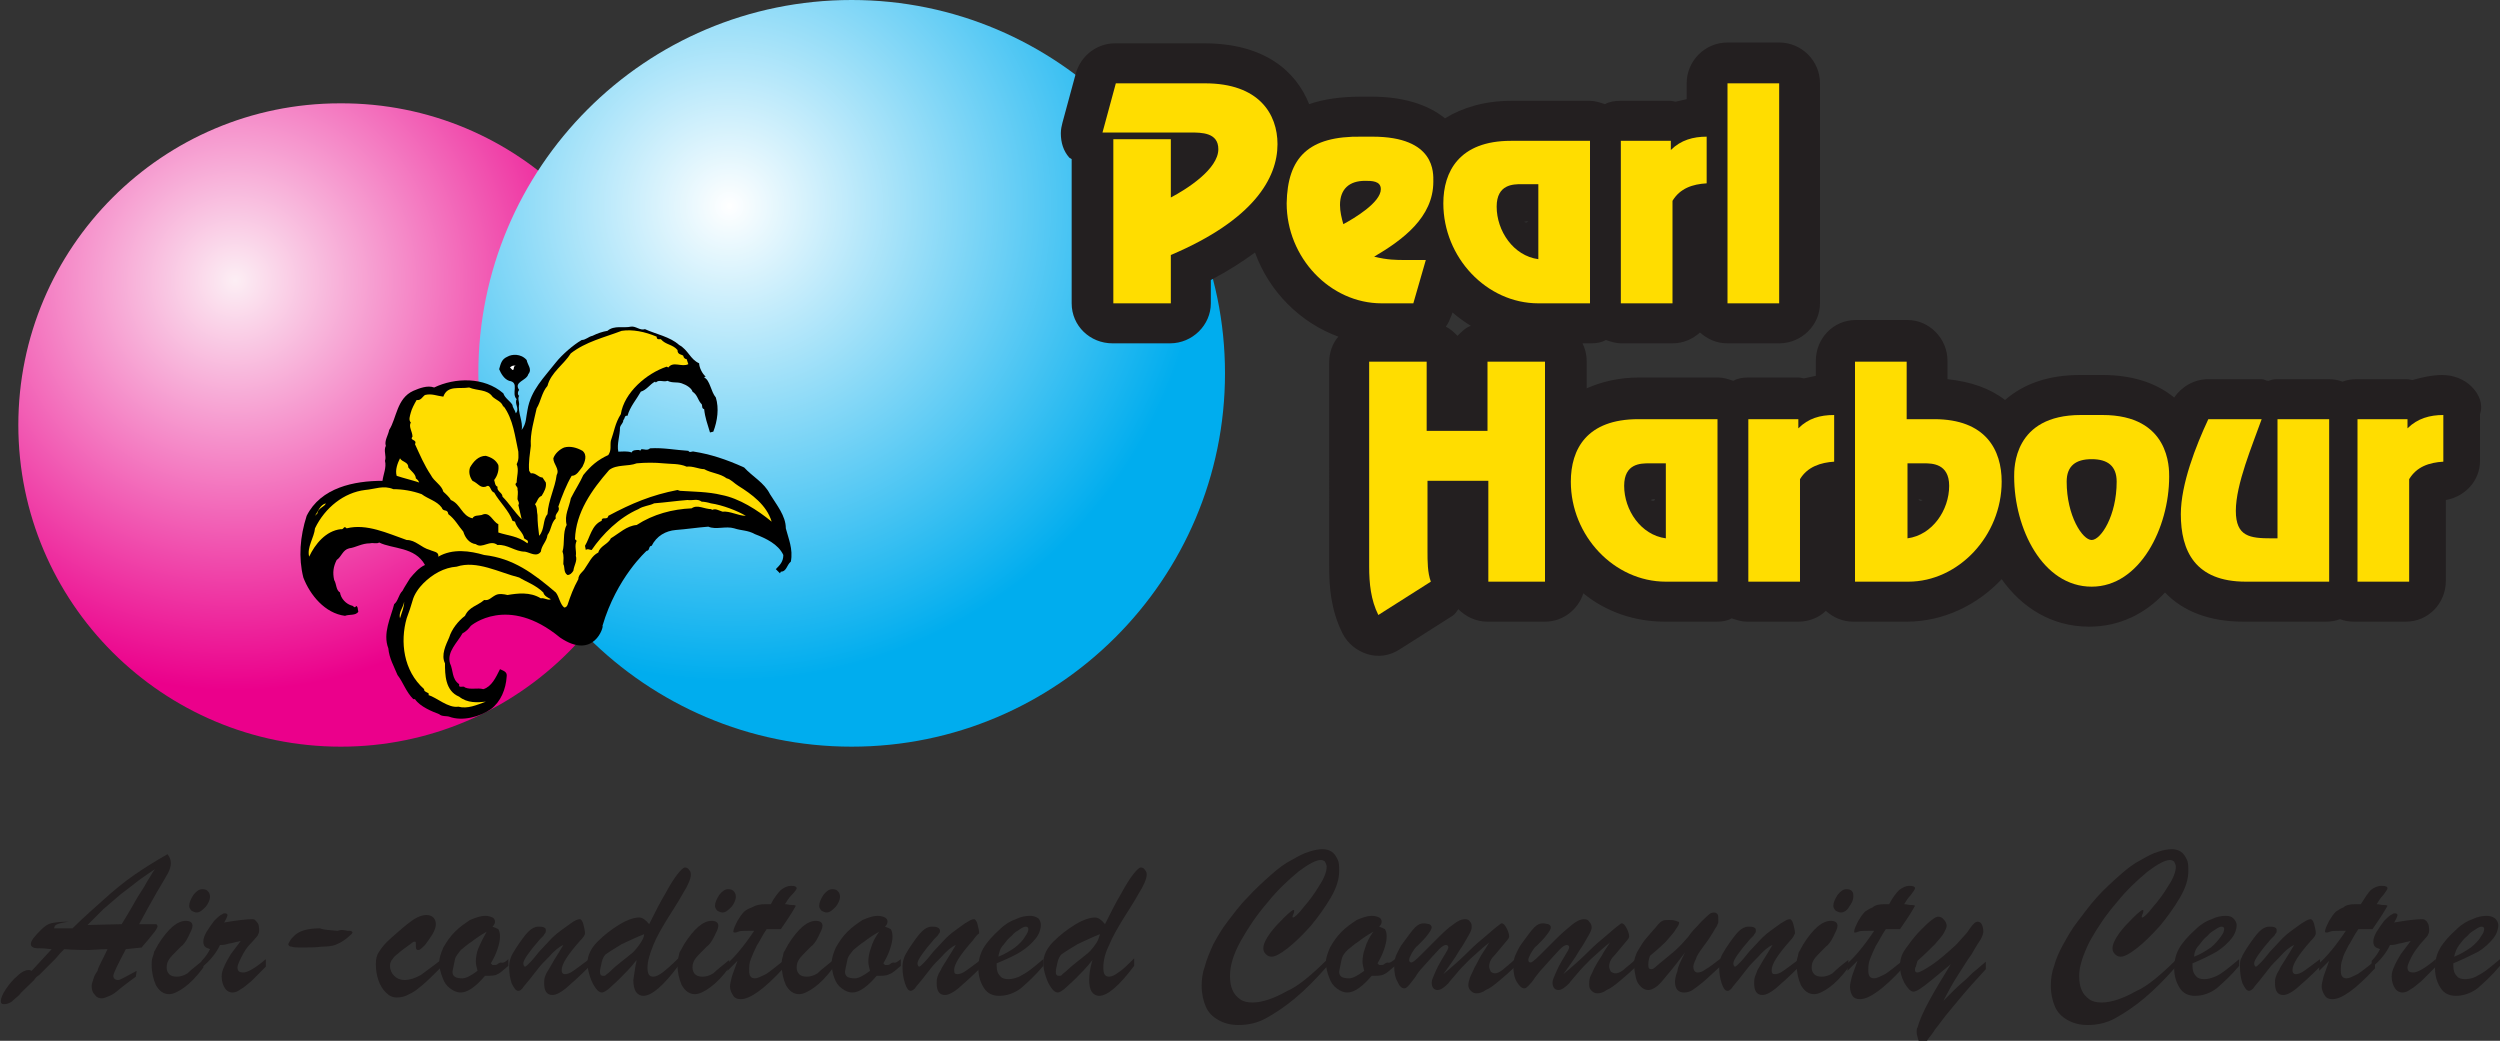 <?xml version="1.0" encoding="utf-8"?>
<!-- Generator: Adobe Illustrator 22.0.1, SVG Export Plug-In . SVG Version: 6.00 Build 0)  -->
<svg version="1.1" id="Layer_1" xmlns="http://www.w3.org/2000/svg" xmlns:xlink="http://www.w3.org/1999/xlink" x="0px" y="0px"
	 viewBox="0 0 300 124.9" style="enable-background:new 0 0 300 124.9;" xml:space="preserve">
<rect x="0" y="0" width="300" height="124.9" fill="#333333" stroke="none"/>
<style type="text/css">
	.st0{fill:#231F20;}
	.st1{fill:url(#SVGID_1_);}
	.st2{fill:url(#SVGID_2_);}
	.st3{fill:#FFDD00;}
	.st4{fill:#FFFFFF;}
</style>
<g>
	<path class="st0" d="M12.9,113.9c-1,0-1.8,0.1-2.2,0.1c-0.7,0-1.7,0-3-0.1c-0.3,0.3-0.6,0.6-1,1.1c-0.4,0.4-0.8,0.8-1.1,1.1
		c-0.3,0.3-0.6,0.6-0.9,0.9c-0.3,0.2-0.5,0.4-0.6,0.6c-0.9,0.9-1.6,1.5-1.8,1.8c-0.3,0.3-0.6,0.5-0.9,0.8c-0.3,0.2-0.6,0.3-0.9,0.3
		c-0.3,0-0.4-0.1-0.4-0.4c0-0.3,0.2-0.8,0.6-1.4c0.4-0.6,0.9-1.2,1.4-1.6c0.5-0.5,1-0.7,1.3-0.7c0.1,0,0.2,0,0.4,0.1l2.4-2.6
		c-0.3,0-0.7-0.1-1.2-0.1c-0.5,0-0.8,0-1-0.1c-0.2-0.1-0.3-0.2-0.3-0.4c0-0.4,0.4-0.9,1.2-1.7c0.4-0.4,0.8-0.7,1.2-0.8
		c0.4-0.1,1.1-0.2,2.1-0.2c-0.6,0.1-1.1,0.2-1.3,0.3c-0.3,0.1-0.4,0.3-0.4,0.5c0.2,0,0.5,0,0.7,0c0.2,0,0.5,0,0.8,0
		c0.3,0,0.6,0,0.7,0c1.4-1.4,2.7-2.5,3.8-3.5c1.1-1,2.3-2,3.6-2.9c1.3-0.9,2.6-1.7,4-2.5c0.3,0.4,0.4,0.7,0.4,1.1
		c0,0.3-0.1,0.7-0.3,1.1c-0.2,0.4-0.7,1.2-1.4,2.4c-0.7,1.2-1.4,2.5-2.1,3.8c0.2,0,0.4,0,0.6,0c0.2,0,0.3,0,0.5,0c0.5,0,0.8,0,0.9,0
		c0.1,0,0.2,0.1,0.2,0.3c0,0.1-0.1,0.2-0.2,0.4c-0.1,0.2-0.4,0.5-0.7,0.9c-0.3,0.4-0.7,0.8-1,1.2l-1.9,0.2c-1,1.9-1.5,2.9-1.5,3.2
		c0,0.3,0.2,0.5,0.6,0.5c0.2,0,0.9-0.4,2.2-1.1l-0.1,0.7c-0.7,0.5-1.2,0.9-1.6,1.2c-0.4,0.3-0.7,0.6-1,0.8c-0.3,0.2-0.5,0.3-0.8,0.4
		c-0.2,0.1-0.5,0.2-0.7,0.2c-0.3,0-0.6-0.1-0.8-0.4c-0.3-0.3-0.4-0.6-0.4-1.1c0-0.2,0.1-0.5,0.2-0.8c0.1-0.4,0.3-0.7,0.5-1
		C11.8,116,12.3,115.2,12.9,113.9z M10.5,111l4.1-0.1c0.5-0.8,0.9-1.5,1.2-2c0.3-0.5,0.6-1.1,1-1.7c0.4-0.6,0.7-1.1,0.9-1.5
		c0.3-0.4,0.5-0.9,0.9-1.4c-0.6,0.4-1.2,0.8-1.9,1.3c-0.6,0.5-1.3,1-2.2,1.7c-0.8,0.7-1.5,1.3-2.1,1.8
		C11.8,109.7,11.2,110.3,10.5,111z"/>
	<path class="st0" d="M24.4,115.2v0.9c-0.8,1.1-1.6,1.9-2.3,2.4c-0.7,0.5-1.3,0.8-1.8,0.8c-0.7,0-1.2-0.4-1.6-1.1
		c-0.3-0.7-0.5-1.5-0.5-2.4c0-0.3,0-0.6,0.1-0.9c0.1-0.3,0.2-0.6,0.2-0.7c0.1-0.2,0.3-0.5,0.5-0.9c1.2-1.9,2.3-2.8,3.3-2.8
		c0.5,0,0.8,0.2,0.8,0.6c0,0.3-0.2,0.7-0.5,1.3c-0.3,0.6-0.6,1-0.9,1.2c-0.7,0.7-1.2,1.2-1.4,1.5c-0.2,0.3-0.3,0.6-0.3,1
		c0,0.3,0.1,0.6,0.3,0.8c0.2,0.2,0.5,0.3,0.9,0.3c0.4,0,0.8-0.1,1.3-0.4C23,116.3,23.7,115.8,24.4,115.2z M23.6,109.5
		c-0.2,0-0.4-0.1-0.6-0.2c-0.2-0.2-0.3-0.4-0.3-0.6c0-0.4,0.2-0.8,0.5-1.3c0.4-0.5,0.7-0.7,1.1-0.7c0.3,0,0.5,0.1,0.6,0.2
		c0.2,0.2,0.3,0.4,0.3,0.7c0,0.4-0.2,0.8-0.5,1.2C24.3,109.2,24,109.5,23.6,109.5z"/>
	<path class="st0" d="M24.2,116.1v-0.8c0.5-0.5,0.8-1,1-1.4c-0.3-0.1-0.5-0.2-0.6-0.3c-0.1-0.1-0.2-0.3-0.2-0.6
		c0-0.3,0.1-0.7,0.4-1.2c0.3-0.5,0.6-0.9,0.9-1.3c0.4-0.4,0.7-0.7,1-0.8c0.1-0.1,0.2-0.1,0.3-0.1c0.2,0,0.3,0.1,0.3,0.2
		c0,0.1-0.1,0.4-0.4,0.9c1.7-0.3,2.9-0.4,3.3-0.4c0.2,0,0.3,0,0.4,0.1c0.1,0.1,0.3,0.3,0.4,0.5c0.1,0.3,0.1,0.6,0.1,0.8
		c0,0.2-0.1,0.4-0.2,0.6c-0.2,0.2-0.4,0.5-0.8,0.9c-0.5,0.5-0.8,1-1.1,1.6c-0.3,0.6-0.5,1-0.5,1.3c0,0.4,0.2,0.6,0.7,0.6
		c0.5,0,1.4-0.5,2.7-1.6v0.9c-0.7,0.7-1.3,1.3-1.7,1.7c-0.5,0.4-0.9,0.8-1.3,1c-0.4,0.3-0.7,0.4-1,0.4c-0.4,0-0.7-0.2-0.9-0.5
		c-0.2-0.3-0.4-0.8-0.4-1.4c0-0.4,0.1-0.8,0.3-1.2c0.2-0.5,0.5-1,0.8-1.5c0.4-0.5,0.8-1.1,1.2-1.6c-0.2,0.1-0.5,0.1-0.8,0.2
		c-0.3,0.1-0.6,0.1-0.9,0.2c-0.3,0.1-0.6,0.1-0.8,0.1C26,114.3,25.2,115.3,24.2,116.1z"/>
	<path class="st0" d="M40.5,111.7c0.3-0.1,0.5-0.1,0.5-0.1c0.1,0,0.3,0,0.7,0.1c0.1,0,0.3,0,0.3,0c0.1,0,0.2,0,0.2,0.1
		c0.1,0,0.1,0.1,0.1,0.1c0,0.1-0.2,0.3-0.7,0.7c-0.5,0.4-0.9,0.6-1.4,0.8c-0.3,0.1-0.8,0.2-1.6,0.2c-0.7,0.1-1.6,0.1-2.5,0.1
		c-0.5,0-0.8,0-1.1-0.1c-0.2,0-0.4-0.1-0.4-0.3c0-0.1,0.1-0.2,0.2-0.4c0.1-0.2,0.3-0.4,0.5-0.6c0.6-0.6,1.6-0.9,3.1-0.9
		C38.9,111.6,39.5,111.6,40.5,111.7z"/>
	<path class="st0" d="M52.9,115.2v0.9c-0.9,0.9-1.6,1.6-2.2,2.1c-0.6,0.5-1.1,0.9-1.6,1.1c-0.5,0.3-1,0.4-1.5,0.4
		c-0.5,0-0.9-0.2-1.3-0.6c-0.4-0.4-0.7-0.9-0.9-1.5c-0.2-0.6-0.3-1.2-0.3-1.9c0-0.6,0.1-1.1,0.4-1.5c0.3-0.5,0.7-1,1.5-1.7
		c0.9-0.8,1.7-1.5,2.4-2c0.7-0.5,1.3-0.7,1.8-0.7c0.3,0,0.6,0.1,0.8,0.3c0.2,0.2,0.3,0.5,0.3,0.8c0,0.3-0.1,0.7-0.4,1.2
		c-0.3,0.5-0.6,0.9-0.9,1.3c-0.4,0.4-0.6,0.6-0.8,0.6c-0.2,0-0.3-0.1-0.3-0.4c0-0.1,0-0.1,0-0.2c0-0.1,0-0.1,0-0.2
		c0-0.1,0-0.2-0.1-0.2c-0.1,0-0.2,0-0.3,0.1c-0.8,0.6-1.4,1-1.7,1.3c-0.3,0.2-0.6,0.5-0.7,0.7c-0.2,0.2-0.3,0.5-0.3,0.8
		c0,0.5,0.2,0.9,0.5,1.2c0.3,0.3,0.7,0.5,1.3,0.5c0.5,0,1.2-0.2,1.9-0.6C51,116.6,51.9,116,52.9,115.2z"/>
	<path class="st0" d="M61,115.1v0.8c-0.6,0.5-1,0.9-1.3,1c-0.3,0.2-0.8,0.2-1.5,0.2c-1.1,1.3-2.1,2-2.9,2c-0.5,0-0.9-0.2-1.3-0.5
		c-0.4-0.3-0.7-0.7-0.9-1.3c-0.2-0.5-0.4-1.2-0.4-1.8c0-0.5,0.2-1.1,0.5-1.8c0.4-0.7,0.8-1.3,1.4-1.9c0.6-0.6,1.2-1,1.8-1.4
		c0.7-0.3,1.3-0.5,1.8-0.5c0.4,0,0.7,0.1,0.9,0.2c0.2,0.1,0.3,0.3,0.3,0.5c0,0.2-0.1,0.4-0.3,0.6c0.3,0.1,0.5,0.2,0.7,0.3
		c0.1,0.2,0.2,0.4,0.2,0.9c0,0.4-0.1,0.9-0.3,1.5c-0.2,0.6-0.5,1.2-0.8,1.7l0.2,0.2h0.2c0.1,0,0.3,0,0.4-0.1
		c0.1-0.1,0.3-0.2,0.4-0.2C60.4,115.6,60.7,115.4,61,115.1z M58.4,111.8c-0.7,0.4-1.3,0.8-1.8,1.2c-0.5,0.3-0.9,0.7-1.3,1
		c-0.3,0.4-0.6,0.7-0.7,1.1c-0.2,0.9-0.3,1.5-0.3,1.5c0,0.6,0.4,0.8,1.2,0.8c0.4,0,1-0.3,1.8-0.9c-0.1-0.4-0.2-0.8-0.2-1.1
		c0-0.5,0.1-1.1,0.3-1.6C57.7,113.1,58,112.5,58.4,111.8z"/>
	<path class="st0" d="M69.6,112.9c-1.5,1.7-2.2,2.8-2.2,3.5c0,0.4,0.2,0.5,0.4,0.5c0.2,0,0.6-0.1,1-0.4c0.4-0.3,1-0.7,1.9-1.4v0.9
		c-1.2,1.2-2.1,2-2.8,2.6c-0.6,0.5-1.2,0.8-1.6,0.8c-0.7,0-1-0.5-1-1.4c0-0.3,0-0.5,0.1-0.8c0.1-0.3,0.2-0.5,0.4-0.8
		c0.2-0.3,0.4-0.7,0.7-1.2c0.3-0.5,0.7-1.1,1.1-1.8c-0.5,0.2-1.1,0.7-1.8,1.5c-0.5,0.5-0.9,0.9-1.2,1.3c-0.3,0.4-0.7,0.9-1.1,1.4
		c-0.4,0.5-0.7,0.8-0.8,1c-0.2,0.2-0.3,0.3-0.5,0.3c-0.3,0-0.5-0.3-0.8-0.9c-0.2-0.6-0.3-1.2-0.3-2c0-0.5,0.1-0.8,0.2-1.1
		c0.1-0.3,0.3-0.6,0.6-1.1c0.6-0.9,1.1-1.6,1.5-2c0.4-0.4,0.8-0.6,1.2-0.6c0.3,0,0.5,0,0.7,0.1c0.2,0.1,0.2,0.2,0.2,0.4
		c0,0.1,0,0.2-0.1,0.3c-0.1,0.1-0.1,0.2-0.2,0.3c-0.1,0.1-0.2,0.2-0.4,0.4c-1.3,1.5-2,2.5-2,2.9c0,0.2,0.1,0.4,0.2,0.4
		c0.1,0,0.3-0.2,0.6-0.5c0.3-0.3,0.7-0.8,1.1-1.3c0.5-0.5,1-1.1,1.6-1.7c0.6-0.6,1.4-1.1,2.2-1.7c0.4-0.3,0.8-0.5,1.1-0.5
		c0.1,0,0.3,0.2,0.4,0.6c0.1,0.4,0.2,0.8,0.2,1.1C70.2,112.2,70,112.5,69.6,112.9z"/>
	<path class="st0" d="M76.4,115.2c-0.7,0.9-1.4,1.6-2,2.2c-0.6,0.6-1.1,1-1.4,1.3c-0.4,0.3-0.6,0.4-0.8,0.4c-0.2,0-0.5-0.2-0.7-0.5
		c-0.3-0.4-0.5-0.8-0.7-1.4c-0.2-0.6-0.3-1.1-0.3-1.7c0-0.8,0.4-1.7,1.2-2.5c0.8-0.8,1.7-1.5,2.7-2.1c1-0.6,1.8-0.8,2.3-0.8
		c0.4,0,0.8,0.3,1.2,0.8c0.7-1.4,1.3-2.6,1.9-3.6c0.6-1.1,1.1-1.9,1.5-2.4c0.4-0.5,0.7-0.8,0.9-0.8c0.2,0,0.4,0.1,0.5,0.3
		c0.2,0.2,0.2,0.4,0.2,0.6c0,0.4-0.3,1.2-1,2.3c-0.6,1.1-1.3,2.1-1.9,3.1c-0.6,1-1.2,2-1.6,3c-0.4,1-0.7,1.9-0.7,2.7
		c0,0.8,0.2,1.1,0.7,1.1c0.3,0,0.7-0.2,1.1-0.5c0.4-0.3,1.1-0.9,1.9-1.7v0.9c-1.8,2.4-3.2,3.6-4.2,3.6c-0.4,0-0.7-0.2-0.9-0.5
		c-0.2-0.3-0.3-0.8-0.3-1.4C76.1,117,76.2,116.1,76.4,115.2z M77.3,112.1c-0.8,0.3-1.6,0.7-2.7,1.2c-1,0.6-1.6,1-1.9,1.2
		c-0.2,0.2-0.4,0.5-0.5,1c-0.1,0.5-0.2,0.8-0.2,1.1c0,0.1,0,0.3,0.1,0.4c0.1,0.1,0.2,0.1,0.3,0.1c0.1,0,0.3,0,0.4-0.2
		c0.2-0.1,0.4-0.3,0.7-0.6c0.3-0.3,0.6-0.5,0.7-0.6c0.1-0.1,0.5-0.4,1-0.8c0.5-0.4,0.9-0.7,1.1-1c0.2-0.2,0.4-0.5,0.6-0.8
		C77.1,112.8,77.3,112.4,77.3,112.1z"/>
	<path class="st0" d="M87.5,115.2v0.9c-0.8,1.1-1.6,1.9-2.3,2.4c-0.7,0.5-1.3,0.8-1.8,0.8c-0.7,0-1.2-0.4-1.6-1.1
		c-0.3-0.7-0.5-1.5-0.5-2.4c0-0.3,0-0.6,0.1-0.9c0.1-0.3,0.1-0.6,0.2-0.7c0.1-0.2,0.3-0.5,0.5-0.9c1.2-1.9,2.3-2.8,3.3-2.8
		c0.5,0,0.8,0.2,0.8,0.6c0,0.3-0.2,0.7-0.5,1.3c-0.3,0.6-0.6,1-0.9,1.2c-0.7,0.7-1.2,1.2-1.4,1.5c-0.2,0.3-0.3,0.6-0.3,1
		c0,0.3,0.1,0.6,0.3,0.8c0.2,0.2,0.5,0.3,0.9,0.3c0.4,0,0.8-0.1,1.3-0.4C86.1,116.3,86.8,115.8,87.5,115.2z M86.7,109.5
		c-0.2,0-0.4-0.1-0.6-0.2c-0.2-0.2-0.3-0.4-0.3-0.6c0-0.4,0.2-0.8,0.5-1.3c0.4-0.5,0.7-0.7,1.1-0.7c0.3,0,0.5,0.1,0.6,0.2
		c0.2,0.2,0.3,0.4,0.3,0.7c0,0.4-0.2,0.8-0.5,1.2C87.4,109.2,87.1,109.5,86.7,109.5z"/>
	<path class="st0" d="M91.9,108.5h0.6c0.4-0.8,0.9-1.4,1.2-1.7c0.4-0.3,0.8-0.5,1.2-0.5c0.5,0,0.7,0.1,0.7,0.3
		c0,0.1-0.2,0.4-0.6,0.8c-0.4,0.4-0.6,0.8-0.8,1.1c0.3,0,0.5,0.1,0.8,0.1c0.2,0,0.4,0,0.5,0.1c-0.5,0.9-1.1,1.8-1.8,2.8
		c-0.2,0-0.4,0-0.6,0c-0.2,0-0.3,0-0.5,0c-0.2,0-0.4,0-0.6,0c-0.5,0.7-0.8,1.4-1.2,2c-0.3,0.6-0.5,1.1-0.7,1.6
		c-0.2,0.5-0.2,0.9-0.2,1.4c0,0.6,0.2,0.9,0.7,0.9c0.3,0,0.7-0.2,1.3-0.5c0.5-0.3,1.2-0.9,2.1-1.6v0.9c-2.3,2.5-4,3.7-5.1,3.7
		c-0.4,0-0.7-0.1-0.9-0.4c-0.2-0.3-0.4-0.7-0.4-1.1c0-0.3,0.1-0.7,0.2-1.1c0.1-0.4,0.4-1.1,0.7-2c-0.1,0.1-0.2,0.2-0.3,0.3
		c-0.1,0.1-0.2,0.2-0.3,0.3c-0.1,0.1-0.2,0.2-0.3,0.3c-0.1,0.1-0.2,0.2-0.3,0.3v-0.9c0.9-0.8,2-2.1,3.2-3.9c-0.1,0-0.2,0-0.4,0
		c-0.1,0-0.2,0-0.4,0c-0.5,0-0.9,0-1.1,0.1c-0.1,0-0.2,0.1-0.3,0.1c-0.1,0-0.1,0-0.2,0c0,0-0.1,0-0.1-0.1c0-0.3,0.2-0.7,0.5-1.3
		c0.3-0.5,0.5-0.8,0.8-1.1c0.2-0.2,0.6-0.4,0.9-0.5C90.7,108.6,91.2,108.5,91.9,108.5z"/>
	<path class="st0" d="M100,115.2v0.9c-0.8,1.1-1.6,1.9-2.3,2.4c-0.7,0.5-1.3,0.8-1.8,0.8c-0.7,0-1.2-0.4-1.6-1.1
		c-0.3-0.7-0.5-1.5-0.5-2.4c0-0.3,0-0.6,0.1-0.9c0.1-0.3,0.1-0.6,0.2-0.7c0.1-0.2,0.3-0.5,0.5-0.9c1.2-1.9,2.3-2.8,3.3-2.8
		c0.5,0,0.8,0.2,0.8,0.6c0,0.3-0.2,0.7-0.5,1.3c-0.3,0.6-0.6,1-0.9,1.2c-0.7,0.7-1.2,1.2-1.4,1.5c-0.2,0.3-0.3,0.6-0.3,1
		c0,0.3,0.1,0.6,0.3,0.8c0.2,0.2,0.5,0.3,0.9,0.3c0.4,0,0.8-0.1,1.3-0.4C98.6,116.3,99.3,115.8,100,115.2z M99.2,109.5
		c-0.2,0-0.4-0.1-0.6-0.2c-0.2-0.2-0.3-0.4-0.3-0.6c0-0.4,0.2-0.8,0.5-1.3c0.4-0.5,0.7-0.7,1.1-0.7c0.3,0,0.5,0.1,0.6,0.2
		c0.2,0.2,0.3,0.4,0.3,0.7c0,0.4-0.2,0.8-0.5,1.2C99.9,109.2,99.6,109.5,99.2,109.5z"/>
	<path class="st0" d="M108.1,115.1v0.8c-0.6,0.5-1,0.9-1.4,1c-0.3,0.2-0.8,0.2-1.5,0.2c-1.1,1.3-2.1,2-2.9,2c-0.5,0-0.9-0.2-1.3-0.5
		c-0.4-0.3-0.7-0.7-0.9-1.3c-0.2-0.5-0.3-1.2-0.3-1.8c0-0.5,0.2-1.1,0.5-1.8c0.4-0.7,0.8-1.3,1.4-1.9c0.6-0.6,1.2-1,1.8-1.4
		c0.7-0.3,1.3-0.5,1.8-0.5c0.4,0,0.7,0.1,0.9,0.2c0.2,0.1,0.3,0.3,0.3,0.5c0,0.2-0.1,0.4-0.3,0.6c0.3,0.1,0.5,0.2,0.7,0.3
		c0.1,0.2,0.2,0.4,0.2,0.9c0,0.4-0.1,0.9-0.3,1.5c-0.2,0.6-0.5,1.2-0.8,1.7l0.2,0.2h0.2c0.1,0,0.3,0,0.4-0.1
		c0.1-0.1,0.3-0.2,0.4-0.2C107.5,115.6,107.7,115.4,108.1,115.1z M105.5,111.8c-0.7,0.4-1.3,0.8-1.8,1.2c-0.5,0.3-0.9,0.7-1.3,1
		c-0.3,0.4-0.6,0.7-0.7,1.1c-0.2,0.9-0.3,1.5-0.3,1.5c0,0.6,0.4,0.8,1.2,0.8c0.4,0,1-0.3,1.8-0.9c-0.1-0.4-0.2-0.8-0.2-1.1
		c0-0.5,0.1-1.1,0.3-1.6C104.7,113.1,105,112.5,105.5,111.8z"/>
	<path class="st0" d="M116.7,112.9c-1.5,1.7-2.2,2.8-2.2,3.5c0,0.4,0.1,0.5,0.4,0.5c0.2,0,0.6-0.1,1-0.4c0.4-0.3,1-0.7,1.9-1.4v0.9
		c-1.2,1.2-2.1,2-2.8,2.6c-0.6,0.5-1.2,0.8-1.6,0.8c-0.7,0-1-0.5-1-1.4c0-0.3,0-0.5,0.1-0.8c0.1-0.3,0.2-0.5,0.4-0.8
		c0.1-0.3,0.4-0.7,0.7-1.2c0.3-0.5,0.7-1.1,1.1-1.8c-0.5,0.2-1.1,0.7-1.8,1.5c-0.5,0.5-0.9,0.9-1.2,1.3c-0.3,0.4-0.7,0.9-1.1,1.4
		c-0.4,0.5-0.7,0.8-0.8,1c-0.2,0.2-0.4,0.3-0.5,0.3c-0.3,0-0.5-0.3-0.7-0.9c-0.2-0.6-0.3-1.2-0.3-2c0-0.5,0.1-0.8,0.2-1.1
		c0.1-0.3,0.3-0.6,0.6-1.1c0.6-0.9,1.1-1.6,1.5-2c0.4-0.4,0.8-0.6,1.2-0.6c0.3,0,0.5,0,0.7,0.1c0.2,0.1,0.3,0.2,0.3,0.4
		c0,0.1,0,0.2-0.1,0.3c-0.1,0.1-0.1,0.2-0.2,0.3c-0.1,0.1-0.2,0.2-0.4,0.4c-1.3,1.5-2,2.5-2,2.9c0,0.2,0.1,0.4,0.2,0.4
		c0.1,0,0.3-0.2,0.6-0.5c0.3-0.3,0.7-0.8,1.1-1.3c0.5-0.5,1-1.1,1.6-1.7c0.6-0.6,1.4-1.1,2.2-1.7c0.5-0.3,0.8-0.5,1.1-0.5
		c0.1,0,0.3,0.2,0.4,0.6c0.1,0.4,0.2,0.8,0.2,1.1C117.2,112.2,117,112.5,116.7,112.9z"/>
	<path class="st0" d="M119.6,115.6v0.3c0,0.5,0.1,0.9,0.4,1.2c0.2,0.3,0.6,0.4,1,0.4c0.4,0,0.8-0.1,1.3-0.3c0.4-0.2,0.9-0.5,1.3-0.8
		c0.4-0.3,1-0.8,1.6-1.3v0.8c-1,1.2-1.9,2-2.7,2.7c-0.8,0.6-1.7,0.9-2.6,0.9c-0.8,0-1.4-0.3-1.8-0.9c-0.4-0.6-0.7-1.4-0.7-2.4
		c0-0.9,0.2-1.7,0.6-2.4c0.4-0.7,1.1-1.5,2-2.3c0.6-0.6,1.3-1,1.9-1.2c0.6-0.3,1.2-0.4,1.7-0.4c0.4,0,0.7,0.1,1,0.3
		c0.2,0.2,0.3,0.5,0.3,0.8c0,0.5-0.2,1.1-0.6,1.6c-0.4,0.5-1,1.1-1.8,1.6C121.9,114.6,120.8,115.1,119.6,115.6z M119.8,114.8
		c0.8-0.3,1.4-0.7,2-1.1c0.5-0.4,1-0.9,1.2-1.3c0.3-0.4,0.4-0.7,0.4-0.9c0-0.2-0.1-0.3-0.3-0.3c-0.2,0-0.4,0.1-0.7,0.3
		c-0.3,0.2-0.7,0.4-1,0.8c-0.4,0.3-0.7,0.7-1,1.1C120,113.8,119.9,114.3,119.8,114.8z"/>
	<path class="st0" d="M131.1,115.2c-0.7,0.9-1.4,1.6-2,2.2c-0.6,0.6-1.1,1-1.4,1.3c-0.4,0.3-0.6,0.4-0.8,0.4c-0.2,0-0.5-0.2-0.7-0.5
		c-0.3-0.4-0.5-0.8-0.7-1.4c-0.2-0.6-0.3-1.1-0.3-1.7c0-0.8,0.4-1.7,1.2-2.5c0.8-0.8,1.7-1.5,2.7-2.1c1-0.6,1.8-0.8,2.3-0.8
		c0.4,0,0.8,0.3,1.2,0.8c0.7-1.4,1.3-2.6,1.9-3.6c0.6-1.1,1.1-1.9,1.5-2.4c0.4-0.5,0.7-0.8,0.9-0.8c0.2,0,0.4,0.1,0.5,0.3
		c0.2,0.2,0.2,0.4,0.2,0.6c0,0.4-0.3,1.2-1,2.3c-0.6,1.1-1.3,2.1-1.9,3.1c-0.6,1-1.2,2-1.6,3c-0.5,1-0.7,1.9-0.7,2.7
		c0,0.8,0.2,1.1,0.7,1.1c0.3,0,0.7-0.2,1.1-0.5c0.5-0.3,1.1-0.9,1.9-1.7v0.9c-1.8,2.4-3.2,3.6-4.2,3.6c-0.4,0-0.7-0.2-0.9-0.5
		c-0.2-0.3-0.3-0.8-0.3-1.4C130.7,117,130.8,116.1,131.1,115.2z M132,112.1c-0.8,0.3-1.6,0.7-2.7,1.2c-1,0.6-1.6,1-1.9,1.2
		c-0.2,0.2-0.4,0.5-0.5,1c-0.1,0.5-0.2,0.8-0.2,1.1c0,0.1,0,0.3,0.1,0.4c0.1,0.1,0.2,0.1,0.3,0.1c0.1,0,0.3,0,0.4-0.2
		c0.1-0.1,0.4-0.3,0.7-0.6c0.3-0.3,0.6-0.5,0.7-0.6c0.1-0.1,0.5-0.4,1-0.8c0.5-0.4,0.9-0.7,1.1-1c0.2-0.2,0.4-0.5,0.6-0.8
		C131.8,112.8,131.9,112.4,132,112.1z"/>
	<path class="st0" d="M159.3,115.1v0.8c-1.4,1.6-2.7,2.9-3.9,3.9c-1.2,1-2.4,1.8-3.5,2.4c-1.1,0.6-2.2,0.8-3.3,0.8
		c-0.9,0-1.7-0.2-2.4-0.6c-0.7-0.4-1.2-0.9-1.5-1.6c-0.3-0.7-0.5-1.5-0.5-2.5c0-0.8,0.1-1.6,0.4-2.4c0.2-0.8,0.6-1.7,1-2.6
		c0.5-0.9,1-1.8,1.7-2.7c0.7-0.9,1.4-1.9,2.4-2.9c0.9-1,1.9-1.9,2.8-2.7c0.9-0.8,1.7-1.4,2.5-1.8c0.7-0.4,1.4-0.8,2.1-1
		c0.6-0.2,1.2-0.3,1.6-0.3c0.4,0,0.8,0.1,1.1,0.3c0.3,0.2,0.5,0.5,0.7,0.9c0.2,0.4,0.2,0.8,0.2,1.4c0,1-0.3,2-1,3.2
		c-0.7,1.2-1.5,2.3-2.4,3.4c-1,1.1-1.9,2-2.8,2.7c-0.9,0.7-1.5,1-1.9,1c-0.3,0-0.5-0.1-0.7-0.3c-0.2-0.2-0.3-0.4-0.3-0.7
		c0-0.5,0.3-1.1,0.8-1.8c0.5-0.7,1.1-1.3,1.7-1.9c0.6-0.6,1-0.9,1.1-0.9c0.1,0,0.1,0,0.1,0.1c0,0.1,0,0.2-0.1,0.4
		c-0.1,0.2-0.1,0.3-0.1,0.3c0,0.1,0,0.1,0.1,0.1c0.1,0,0.6-0.4,1.2-1.2c0.7-0.8,1.3-1.6,1.9-2.6c0.6-0.9,0.9-1.7,0.9-2.3
		c0-0.2-0.1-0.4-0.2-0.6c-0.1-0.1-0.3-0.2-0.5-0.2c-0.6,0-1.5,0.5-2.7,1.4c-1.2,1-2.5,2.2-3.7,3.7c-1.3,1.5-2.3,3-3.2,4.6
		c-0.9,1.6-1.3,3-1.3,4.2c0,0.7,0.1,1.3,0.3,1.7c0.2,0.5,0.5,0.8,0.9,1.1c0.4,0.3,0.9,0.4,1.5,0.4c1.2,0,2.6-0.5,4.2-1.4
		C155.7,118.4,157.4,117,159.3,115.1z"/>
	<path class="st0" d="M167.4,115.1v0.8c-0.6,0.5-1,0.9-1.3,1c-0.3,0.2-0.8,0.2-1.5,0.2c-1.1,1.3-2.1,2-2.9,2c-0.5,0-0.9-0.2-1.3-0.5
		c-0.4-0.3-0.7-0.7-0.9-1.3c-0.2-0.5-0.4-1.2-0.4-1.8c0-0.5,0.2-1.1,0.5-1.8c0.4-0.7,0.8-1.3,1.4-1.9c0.6-0.6,1.2-1,1.8-1.4
		c0.7-0.3,1.3-0.5,1.8-0.5c0.4,0,0.7,0.1,0.9,0.2c0.2,0.1,0.3,0.3,0.3,0.5c0,0.2-0.1,0.4-0.3,0.6c0.3,0.1,0.5,0.2,0.7,0.3
		c0.1,0.2,0.2,0.4,0.2,0.9c0,0.4-0.1,0.9-0.3,1.5c-0.2,0.6-0.5,1.2-0.8,1.7l0.2,0.2h0.2c0.1,0,0.3,0,0.4-0.1
		c0.1-0.1,0.3-0.2,0.4-0.2C166.8,115.6,167,115.4,167.4,115.1z M164.8,111.8c-0.7,0.4-1.3,0.8-1.8,1.2c-0.5,0.3-0.9,0.7-1.3,1
		c-0.4,0.4-0.6,0.7-0.7,1.1c-0.2,0.9-0.3,1.5-0.3,1.5c0,0.6,0.4,0.8,1.2,0.8c0.4,0,1-0.3,1.8-0.9c-0.1-0.4-0.2-0.8-0.2-1.1
		c0-0.5,0.1-1.1,0.3-1.6C164,113.1,164.3,112.5,164.8,111.8z"/>
	<path class="st0" d="M173.2,116.9c1.2-1,2.2-1.9,3-2.7c0.8-0.8,1.5-1.4,2-1.8c0.5-0.4,0.9-0.8,1.3-1.1c0.4-0.3,0.6-0.5,0.7-0.5
		c0.2,0,0.4,0.2,0.6,0.6c0.2,0.4,0.3,0.7,0.3,1c0,0.2-0.3,0.5-0.8,1.1c-0.5,0.6-0.9,1.1-1.2,1.4c-0.3,0.4-0.4,0.7-0.4,1.1
		c0,0.2,0.1,0.4,0.2,0.6c0.1,0.1,0.3,0.2,0.5,0.2c0.2,0,0.5-0.1,0.9-0.4c0.3-0.3,0.9-0.7,1.6-1.4v0.9c-0.7,0.7-1.4,1.3-2,1.8
		c-0.6,0.5-1.1,0.9-1.6,1.1c-0.4,0.3-0.8,0.4-1.1,0.4c-0.3,0-0.5-0.1-0.7-0.3c-0.2-0.2-0.3-0.4-0.3-0.7c0-0.3,0.1-0.6,0.2-0.9
		c0.1-0.3,0.3-0.6,0.5-1.1c0.2-0.4,0.5-0.9,0.8-1.5c0.4-0.6,0.7-1.1,1-1.6c-0.9,0.7-1.6,1.4-2.3,2c-0.7,0.7-1.2,1.2-1.6,1.7
		c-0.4,0.5-0.8,0.9-1,1.2c-0.5,0.5-0.9,0.8-1.3,0.8c-0.4,0-0.7-0.3-0.7-0.9c0-0.3,0.2-0.7,0.5-1.4c0.3-0.7,0.8-1.5,1.4-2.5
		c0-0.1,0.1-0.2,0.1-0.3c0-0.2-0.1-0.3-0.3-0.3c-0.2,0-0.5,0.2-0.8,0.5c-0.4,0.4-1,1.1-2,2.2c-0.3,0.3-0.6,0.7-0.9,1.2
		c-0.4,0.5-0.6,0.8-0.8,1c-0.2,0.2-0.3,0.3-0.5,0.3c-0.3,0-0.6-0.3-0.8-0.8c-0.3-0.5-0.4-1.2-0.4-1.9c0-0.5,0.1-1,0.3-1.4
		c0.2-0.4,0.4-0.9,0.8-1.4c0.6-0.8,1-1.4,1.4-1.8c0.4-0.4,0.7-0.5,1.1-0.5c0.2,0,0.5,0.1,0.6,0.1c0.2,0.1,0.3,0.2,0.3,0.4
		c0,0.2-0.2,0.5-0.5,0.9c-0.3,0.4-0.7,0.8-1.2,1.3c-0.3,0.2-0.5,0.6-0.7,0.9c-0.2,0.4-0.3,0.6-0.3,0.8c0,0.2,0.1,0.3,0.3,0.3
		c0.1,0,0.5-0.3,1.1-0.9c0.6-0.6,1.2-1.2,1.9-1.9c0.7-0.7,1.3-1.3,1.9-1.7c0.6-0.5,1.1-0.7,1.5-0.7c0.3,0,0.5,0.1,0.6,0.3
		c0.2,0.2,0.2,0.4,0.2,0.7c0,0.2-0.1,0.5-0.4,1c-0.3,0.5-0.6,1.1-1.1,1.8C174.6,115,173.9,115.9,173.2,116.9z"/>
	<path class="st0" d="M187.6,116.9c1.2-1,2.2-1.9,3-2.7c0.8-0.8,1.5-1.4,2-1.8c0.5-0.4,0.9-0.8,1.3-1.1c0.4-0.3,0.6-0.5,0.7-0.5
		c0.2,0,0.4,0.2,0.6,0.6c0.2,0.4,0.3,0.7,0.3,1c0,0.2-0.3,0.5-0.8,1.1c-0.5,0.6-0.9,1.1-1.2,1.4c-0.3,0.4-0.4,0.7-0.4,1.1
		c0,0.2,0.1,0.4,0.2,0.6c0.2,0.1,0.3,0.2,0.6,0.2c0.2,0,0.5-0.1,0.9-0.4c0.3-0.3,0.9-0.7,1.6-1.4v0.9c-0.7,0.7-1.4,1.3-2,1.8
		c-0.6,0.5-1.1,0.9-1.6,1.1c-0.4,0.3-0.8,0.4-1.1,0.4c-0.3,0-0.5-0.1-0.7-0.3c-0.2-0.2-0.3-0.4-0.3-0.7c0-0.3,0-0.6,0.1-0.9
		c0.1-0.3,0.3-0.6,0.5-1.1c0.2-0.4,0.5-0.9,0.9-1.5c0.3-0.6,0.7-1.1,1-1.6c-0.9,0.7-1.6,1.4-2.3,2c-0.7,0.7-1.2,1.2-1.6,1.7
		c-0.4,0.5-0.8,0.9-1,1.2c-0.5,0.5-0.9,0.8-1.3,0.8c-0.4,0-0.7-0.3-0.7-0.9c0-0.3,0.2-0.7,0.5-1.4c0.3-0.7,0.8-1.5,1.4-2.5
		c0-0.1,0.1-0.2,0.1-0.3c0-0.2-0.1-0.3-0.3-0.3c-0.2,0-0.5,0.2-0.8,0.5c-0.4,0.4-1,1.1-2,2.2c-0.3,0.3-0.6,0.7-1,1.2
		c-0.3,0.5-0.6,0.8-0.8,1c-0.2,0.2-0.3,0.3-0.5,0.3c-0.3,0-0.6-0.3-0.9-0.8c-0.3-0.5-0.4-1.2-0.4-1.9c0-0.5,0.1-1,0.3-1.4
		c0.2-0.4,0.4-0.9,0.8-1.4c0.6-0.8,1-1.4,1.4-1.8c0.4-0.4,0.7-0.5,1.1-0.5c0.2,0,0.5,0.1,0.6,0.1c0.2,0.1,0.3,0.2,0.3,0.4
		c0,0.2-0.2,0.5-0.5,0.9c-0.3,0.4-0.7,0.8-1.2,1.3c-0.3,0.2-0.5,0.6-0.7,0.9c-0.2,0.4-0.3,0.6-0.3,0.8c0,0.2,0.1,0.3,0.3,0.3
		c0.1,0,0.5-0.3,1.1-0.9c0.6-0.6,1.2-1.2,1.9-1.9c0.7-0.7,1.4-1.3,1.9-1.7c0.6-0.5,1.1-0.7,1.5-0.7c0.3,0,0.5,0.1,0.6,0.3
		c0.2,0.2,0.3,0.4,0.3,0.7c0,0.2-0.1,0.5-0.4,1c-0.3,0.5-0.6,1.1-1.1,1.8C189,115,188.3,115.9,187.6,116.9z"/>
	<path class="st0" d="M202.2,114.3c-1.2,1.6-2.2,2.8-2.8,3.5c-0.6,0.7-1.2,1-1.6,1c-0.3,0-0.6-0.1-0.9-0.4c-0.3-0.3-0.5-0.6-0.6-1.1
		c-0.1-0.5-0.2-0.9-0.2-1.5c0-0.3,0-0.6,0.1-0.9c0.1-0.3,0.2-0.6,0.4-0.9c0.2-0.3,0.4-0.7,0.7-1.1c0.3-0.4,0.7-0.8,1.1-1.3
		c0.3-0.3,0.5-0.6,0.6-0.7c0.2-0.2,0.3-0.3,0.5-0.4c0.2-0.1,0.4-0.1,0.8-0.1c0.3,0,0.5,0,0.8,0.1c0.2,0.1,0.4,0.1,0.4,0.2
		c0,0.2-0.1,0.4-0.4,0.8c-0.2,0.4-0.7,0.9-1.2,1.5c-0.6,0.6-1.2,1.1-1.9,1.7c-0.2,0.5-0.2,0.9-0.2,1.1c0,0.4,0.1,0.5,0.4,0.5
		c0.1,0,0.3-0.1,0.5-0.3c0.2-0.2,0.6-0.5,1.2-1c0.6-0.5,1.1-0.9,1.5-1.3c0.3-0.3,0.7-0.7,1.2-1.3c0.4-0.6,0.8-1,1.1-1.3
		c0.6-0.7,1.1-1.1,1.3-1.3c0.2-0.2,0.4-0.3,0.7-0.3c0.2,0,0.3,0.1,0.4,0.2c0.1,0.1,0.1,0.4,0.1,0.8c0,0.2,0,0.3-0.1,0.4
		c0,0.1-0.1,0.3-0.2,0.4c-0.1,0.2-0.3,0.5-0.6,1c-0.3,0.5-0.7,1-1.2,1.7c-0.2,0.3-0.5,0.7-0.6,1.1c-0.2,0.4-0.3,0.7-0.3,0.9
		c0,0.4,0.2,0.7,0.5,0.7c0.3,0,0.6-0.1,1-0.4c0.4-0.2,1-0.7,1.8-1.3v0.9c-1,0.9-1.7,1.6-2.2,2c-0.5,0.4-0.9,0.7-1.2,0.9
		c-0.3,0.2-0.7,0.3-1,0.3c-0.7,0-1.1-0.4-1.1-1.3c0-0.3,0.1-0.8,0.3-1.3C201.3,116.1,201.7,115.3,202.2,114.3z"/>
	<path class="st0" d="M214.8,112.9c-1.5,1.7-2.2,2.8-2.2,3.5c0,0.4,0.1,0.5,0.4,0.5c0.2,0,0.6-0.1,1-0.4c0.4-0.3,1-0.7,1.9-1.4v0.9
		c-1.2,1.2-2.1,2-2.8,2.6c-0.6,0.5-1.2,0.8-1.6,0.8c-0.7,0-1-0.5-1-1.4c0-0.3,0-0.5,0.1-0.8c0.1-0.3,0.2-0.5,0.3-0.8
		c0.2-0.3,0.4-0.7,0.7-1.2c0.3-0.5,0.7-1.1,1.1-1.8c-0.5,0.2-1.1,0.7-1.8,1.5c-0.5,0.5-0.9,0.9-1.2,1.3c-0.3,0.4-0.7,0.9-1.1,1.4
		c-0.4,0.5-0.7,0.8-0.8,1c-0.2,0.2-0.3,0.3-0.5,0.3c-0.3,0-0.5-0.3-0.7-0.9c-0.2-0.6-0.3-1.2-0.3-2c0-0.5,0.1-0.8,0.2-1.1
		c0.1-0.3,0.3-0.6,0.6-1.1c0.6-0.9,1.1-1.6,1.5-2c0.4-0.4,0.8-0.6,1.2-0.6c0.3,0,0.5,0,0.7,0.1c0.2,0.1,0.2,0.2,0.2,0.4
		c0,0.1,0,0.2-0.1,0.3c-0.1,0.1-0.1,0.2-0.2,0.3c-0.1,0.1-0.2,0.2-0.4,0.4c-1.3,1.5-2,2.5-2,2.9c0,0.2,0.1,0.4,0.2,0.4
		c0.1,0,0.3-0.2,0.6-0.5c0.3-0.3,0.7-0.8,1.1-1.3c0.5-0.5,1-1.1,1.6-1.7c0.6-0.6,1.4-1.1,2.2-1.7c0.5-0.3,0.8-0.5,1.1-0.5
		c0.1,0,0.3,0.2,0.4,0.6c0.1,0.4,0.2,0.8,0.2,1.1C215.3,112.2,215.2,112.5,214.8,112.9z"/>
	<path class="st0" d="M221.8,115.2v0.9c-0.8,1.1-1.6,1.9-2.3,2.4c-0.7,0.5-1.3,0.8-1.8,0.8c-0.7,0-1.2-0.4-1.6-1.1
		c-0.3-0.7-0.5-1.5-0.5-2.4c0-0.3,0-0.6,0.1-0.9c0.1-0.3,0.1-0.6,0.2-0.7c0.1-0.2,0.3-0.5,0.5-0.9c1.2-1.9,2.3-2.8,3.3-2.8
		c0.5,0,0.8,0.2,0.8,0.6c0,0.3-0.2,0.7-0.5,1.3c-0.3,0.6-0.6,1-0.9,1.2c-0.7,0.7-1.2,1.2-1.4,1.5c-0.2,0.3-0.3,0.6-0.3,1
		c0,0.3,0.1,0.6,0.3,0.8c0.2,0.2,0.5,0.3,0.9,0.3c0.4,0,0.8-0.1,1.3-0.4C220.4,116.3,221,115.8,221.8,115.2z M220.9,109.5
		c-0.2,0-0.4-0.1-0.6-0.2c-0.2-0.2-0.3-0.4-0.3-0.6c0-0.4,0.2-0.8,0.5-1.3c0.4-0.5,0.7-0.7,1.1-0.7c0.3,0,0.5,0.1,0.6,0.2
		c0.2,0.2,0.2,0.4,0.2,0.7c0,0.4-0.2,0.8-0.5,1.2C221.7,109.2,221.3,109.5,220.9,109.5z"/>
	<path class="st0" d="M226.2,108.5h0.5c0.4-0.8,0.9-1.4,1.2-1.7c0.4-0.3,0.8-0.5,1.2-0.5c0.5,0,0.7,0.1,0.7,0.3
		c0,0.1-0.2,0.4-0.5,0.8c-0.4,0.4-0.6,0.8-0.8,1.1c0.3,0,0.5,0.1,0.8,0.1c0.2,0,0.4,0,0.5,0.1c-0.5,0.9-1.1,1.8-1.8,2.8
		c-0.2,0-0.4,0-0.6,0c-0.2,0-0.3,0-0.5,0c-0.2,0-0.4,0-0.6,0c-0.5,0.7-0.8,1.4-1.2,2c-0.3,0.6-0.5,1.1-0.7,1.6
		c-0.2,0.5-0.2,0.9-0.2,1.4c0,0.6,0.2,0.9,0.7,0.9c0.3,0,0.7-0.2,1.3-0.5c0.5-0.3,1.2-0.9,2.1-1.6v0.9c-2.3,2.5-4,3.7-5.1,3.7
		c-0.4,0-0.7-0.1-0.9-0.4c-0.2-0.3-0.3-0.7-0.3-1.1c0-0.3,0.1-0.7,0.2-1.1c0.1-0.4,0.4-1.1,0.7-2c-0.1,0.1-0.2,0.2-0.3,0.3
		c-0.1,0.1-0.2,0.2-0.3,0.3c-0.1,0.1-0.2,0.2-0.3,0.3c-0.1,0.1-0.2,0.2-0.3,0.3v-0.9c0.9-0.8,2-2.1,3.2-3.9c-0.1,0-0.2,0-0.4,0
		c-0.1,0-0.2,0-0.4,0c-0.5,0-0.9,0-1.1,0.1c-0.1,0-0.2,0.1-0.3,0.1c-0.1,0-0.2,0-0.2,0c0,0,0,0,0-0.1c0-0.3,0.2-0.7,0.5-1.3
		c0.3-0.5,0.5-0.8,0.8-1.1c0.3-0.2,0.6-0.4,0.9-0.5C225,108.6,225.5,108.5,226.2,108.5z"/>
	<path class="st0" d="M234.1,115.7l-2.3,1.9c-1.1,0.9-1.8,1.4-2.2,1.4c-0.3,0-0.7-0.4-1.1-1.1c-0.4-0.8-0.5-1.4-0.5-2
		c0-0.5,0.1-0.9,0.2-1.2c0.1-0.3,0.4-0.8,0.8-1.3c0.5-0.7,1-1.3,1.5-1.8c0.5-0.5,0.9-0.9,1.3-1.2c0.4-0.3,0.6-0.4,0.8-0.4
		c0.2,0,0.5,0.1,0.7,0.4c0.2,0.2,0.3,0.5,0.3,0.7c0,0.2-0.1,0.4-0.3,0.8c-0.2,0.4-0.6,0.8-1.1,1.4c-0.5,0.5-1.2,1.2-2.1,2l-0.2,0.7
		c-0.1,0.1-0.1,0.3-0.1,0.4c0,0.2,0.1,0.3,0.3,0.3c0.2,0,0.8-0.3,1.7-0.9c0.9-0.6,1.8-1.4,2.9-2.4c0.4-0.4,0.7-0.8,1-1.1
		c0.3-0.3,0.5-0.6,0.7-0.9c0.2-0.3,0.4-0.5,0.5-0.6c0.1-0.1,0.3-0.2,0.4-0.2c0.2,0,0.4,0.1,0.5,0.3c0.1,0.2,0.2,0.5,0.2,0.9
		c0,0.2-0.1,0.5-0.3,0.9c-0.2,0.3-0.6,0.9-1.1,1.8c-0.6,0.8-1.1,1.7-1.7,2.6c-0.6,0.9-1.1,1.9-1.7,3c0,0,0.3-0.3,0.8-0.8
		c0.5-0.5,1-1,1.6-1.5c0.6-0.5,1-1,1.4-1.3c0.4-0.3,0.8-0.7,1.3-1.1v0.9c-1.1,1.2-2.2,2.4-3.1,3.5c-0.9,1.1-1.7,2-2.2,2.7
		c-0.5,0.7-0.8,1-0.9,1.2c-0.2,0.3-0.4,0.6-0.6,0.8c-0.2,0.3-0.3,0.5-0.5,0.6c-0.1,0.1-0.2,0.2-0.3,0.2c-0.2,0-0.3-0.2-0.5-0.5
		c-0.1-0.4-0.2-0.7-0.2-0.9c0-0.2,0-0.5,0.1-0.6C230.6,121.5,232,119.1,234.1,115.7z"/>
	<path class="st0" d="M261.2,115.1v0.8c-1.4,1.6-2.7,2.9-3.9,3.9c-1.2,1-2.4,1.8-3.5,2.4c-1.1,0.6-2.2,0.8-3.3,0.8
		c-0.9,0-1.7-0.2-2.4-0.6c-0.7-0.4-1.2-0.9-1.5-1.6c-0.3-0.7-0.5-1.5-0.5-2.5c0-0.8,0.1-1.6,0.4-2.4c0.2-0.8,0.6-1.7,1.1-2.6
		c0.5-0.9,1-1.8,1.7-2.7c0.7-0.9,1.4-1.9,2.3-2.9c0.9-1,1.9-1.9,2.8-2.7c0.9-0.8,1.7-1.4,2.5-1.8c0.7-0.4,1.4-0.8,2.1-1
		c0.6-0.2,1.2-0.3,1.6-0.3c0.4,0,0.8,0.1,1.1,0.3c0.3,0.2,0.5,0.5,0.7,0.9c0.2,0.4,0.2,0.8,0.2,1.4c0,1-0.3,2-1,3.2
		c-0.7,1.2-1.5,2.3-2.4,3.4c-1,1.1-1.9,2-2.8,2.7c-0.9,0.7-1.5,1-1.9,1c-0.3,0-0.5-0.1-0.7-0.3c-0.2-0.2-0.3-0.4-0.3-0.7
		c0-0.5,0.3-1.1,0.8-1.8c0.5-0.7,1.1-1.3,1.7-1.9c0.6-0.6,1-0.9,1.1-0.9c0.1,0,0.1,0,0.1,0.1c0,0.1,0,0.2-0.1,0.4
		c-0.1,0.2-0.1,0.3-0.1,0.3c0,0.1,0,0.1,0.1,0.1c0.1,0,0.6-0.4,1.2-1.2c0.7-0.8,1.3-1.6,1.9-2.6c0.6-0.9,0.9-1.7,0.9-2.3
		c0-0.2-0.1-0.4-0.2-0.6c-0.1-0.1-0.3-0.2-0.5-0.2c-0.6,0-1.5,0.5-2.7,1.4c-1.2,1-2.5,2.2-3.7,3.7c-1.3,1.5-2.3,3-3.2,4.6
		c-0.8,1.6-1.3,3-1.3,4.2c0,0.7,0.1,1.3,0.3,1.7c0.2,0.5,0.5,0.8,0.9,1.1c0.4,0.3,0.9,0.4,1.5,0.4c1.2,0,2.6-0.5,4.2-1.4
		C257.6,118.4,259.3,117,261.2,115.1z"/>
	<path class="st0" d="M263.1,115.6v0.3c0,0.5,0.1,0.9,0.4,1.2c0.2,0.3,0.6,0.4,1,0.4c0.4,0,0.8-0.1,1.3-0.3c0.5-0.2,0.9-0.5,1.3-0.8
		c0.4-0.3,1-0.8,1.6-1.3v0.8c-1,1.2-1.9,2-2.7,2.7c-0.8,0.6-1.7,0.9-2.6,0.9c-0.8,0-1.4-0.3-1.8-0.9c-0.4-0.6-0.7-1.4-0.7-2.4
		c0-0.9,0.2-1.7,0.6-2.4c0.4-0.7,1.1-1.5,2-2.3c0.6-0.6,1.3-1,1.9-1.2c0.6-0.3,1.2-0.4,1.7-0.4c0.4,0,0.7,0.1,0.9,0.3
		c0.2,0.2,0.4,0.5,0.4,0.8c0,0.5-0.2,1.1-0.6,1.6c-0.4,0.5-1,1.1-1.8,1.6C265.3,114.6,264.3,115.1,263.1,115.6z M263.3,114.8
		c0.8-0.3,1.4-0.7,2-1.1c0.5-0.4,0.9-0.9,1.2-1.3c0.3-0.4,0.4-0.7,0.4-0.9c0-0.2-0.1-0.3-0.3-0.3c-0.2,0-0.4,0.1-0.7,0.3
		c-0.3,0.2-0.7,0.4-1,0.8c-0.4,0.3-0.7,0.7-1,1.1C263.5,113.8,263.3,114.3,263.3,114.8z"/>
	<path class="st0" d="M277.3,112.9c-1.5,1.7-2.2,2.8-2.2,3.5c0,0.4,0.2,0.5,0.4,0.5c0.2,0,0.6-0.1,1-0.4c0.4-0.3,1-0.7,1.9-1.4v0.9
		c-1.2,1.2-2.1,2-2.8,2.6c-0.6,0.5-1.2,0.8-1.6,0.8c-0.7,0-1-0.5-1-1.4c0-0.3,0-0.5,0.1-0.8c0.1-0.3,0.2-0.5,0.4-0.8
		c0.1-0.3,0.4-0.7,0.7-1.2c0.3-0.5,0.7-1.1,1.1-1.8c-0.5,0.2-1.1,0.7-1.8,1.5c-0.5,0.5-0.9,0.9-1.2,1.3c-0.3,0.4-0.7,0.9-1.1,1.4
		c-0.4,0.5-0.7,0.8-0.8,1c-0.2,0.2-0.4,0.3-0.5,0.3c-0.3,0-0.5-0.3-0.8-0.9c-0.2-0.6-0.3-1.2-0.3-2c0-0.5,0-0.8,0.2-1.1
		c0.1-0.3,0.3-0.6,0.6-1.1c0.6-0.9,1.1-1.6,1.5-2c0.4-0.4,0.8-0.6,1.2-0.6c0.3,0,0.5,0,0.7,0.1c0.2,0.1,0.2,0.2,0.2,0.4
		c0,0.1,0,0.2-0.1,0.3c-0.1,0.1-0.1,0.2-0.2,0.3c-0.1,0.1-0.2,0.2-0.4,0.4c-1.3,1.5-2,2.5-2,2.9c0,0.2,0.1,0.4,0.2,0.4
		c0.1,0,0.3-0.2,0.6-0.5c0.3-0.3,0.7-0.8,1.1-1.3c0.5-0.5,1-1.1,1.6-1.7c0.6-0.6,1.4-1.1,2.2-1.7c0.5-0.3,0.8-0.5,1.1-0.5
		c0.1,0,0.3,0.2,0.4,0.6c0.1,0.4,0.2,0.8,0.2,1.1C277.9,112.2,277.7,112.5,277.3,112.9z"/>
	<path class="st0" d="M282.7,108.5h0.6c0.5-0.8,0.9-1.4,1.2-1.7c0.4-0.3,0.8-0.5,1.3-0.5c0.5,0,0.7,0.1,0.7,0.3
		c0,0.1-0.2,0.4-0.5,0.8c-0.4,0.4-0.6,0.8-0.8,1.1c0.3,0,0.5,0.1,0.8,0.1c0.2,0,0.4,0,0.5,0.1c-0.5,0.9-1.1,1.8-1.8,2.8
		c-0.2,0-0.4,0-0.6,0c-0.2,0-0.3,0-0.5,0c-0.2,0-0.4,0-0.6,0c-0.5,0.7-0.8,1.4-1.2,2c-0.3,0.6-0.6,1.1-0.7,1.6
		c-0.2,0.5-0.2,0.9-0.2,1.4c0,0.6,0.2,0.9,0.7,0.9c0.3,0,0.7-0.2,1.3-0.5c0.5-0.3,1.2-0.9,2.1-1.6v0.9c-2.3,2.5-4,3.7-5.1,3.7
		c-0.4,0-0.7-0.1-0.9-0.4c-0.2-0.3-0.4-0.7-0.4-1.1c0-0.3,0.1-0.7,0.2-1.1c0.1-0.4,0.4-1.1,0.7-2c-0.1,0.1-0.2,0.2-0.3,0.3
		c-0.1,0.1-0.2,0.2-0.3,0.3c-0.1,0.1-0.2,0.2-0.3,0.3c-0.1,0.1-0.2,0.2-0.3,0.3v-0.9c0.9-0.8,2-2.1,3.2-3.9c-0.1,0-0.2,0-0.4,0
		c-0.1,0-0.2,0-0.4,0c-0.5,0-0.9,0-1.1,0.1c-0.1,0-0.2,0.1-0.3,0.1c-0.1,0-0.2,0-0.2,0c0,0-0.1,0-0.1-0.1c0-0.3,0.2-0.7,0.5-1.3
		c0.3-0.5,0.5-0.8,0.8-1.1c0.3-0.2,0.6-0.4,0.9-0.5C281.5,108.6,282,108.5,282.7,108.5z"/>
	<path class="st0" d="M284.6,116.1v-0.8c0.5-0.5,0.8-1,1-1.4c-0.3-0.1-0.5-0.2-0.6-0.3c-0.1-0.1-0.2-0.3-0.2-0.6
		c0-0.3,0.1-0.7,0.4-1.2c0.3-0.5,0.6-0.9,0.9-1.3c0.4-0.4,0.7-0.7,1-0.8c0.1-0.1,0.2-0.1,0.3-0.1c0.2,0,0.3,0.1,0.3,0.2
		c0,0.1-0.1,0.4-0.4,0.9c1.7-0.3,2.8-0.4,3.3-0.4c0.2,0,0.3,0,0.4,0.1c0.2,0.1,0.3,0.3,0.4,0.5c0.1,0.3,0.1,0.6,0.1,0.8
		c0,0.2-0.1,0.4-0.2,0.6c-0.2,0.2-0.4,0.5-0.8,0.9c-0.4,0.5-0.8,1-1.1,1.6c-0.3,0.6-0.5,1-0.5,1.3c0,0.4,0.2,0.6,0.7,0.6
		c0.5,0,1.4-0.5,2.7-1.6v0.9c-0.7,0.7-1.3,1.3-1.7,1.7c-0.5,0.4-0.9,0.8-1.3,1c-0.4,0.3-0.7,0.4-1,0.4c-0.4,0-0.7-0.2-0.9-0.5
		c-0.2-0.3-0.4-0.8-0.4-1.4c0-0.4,0.1-0.8,0.3-1.2c0.2-0.5,0.5-1,0.8-1.5c0.4-0.5,0.8-1.1,1.2-1.6c-0.2,0.1-0.5,0.1-0.8,0.2
		c-0.3,0.1-0.6,0.1-0.9,0.2c-0.3,0.1-0.6,0.1-0.8,0.1C286.4,114.3,285.6,115.3,284.6,116.1z"/>
	<path class="st0" d="M294.4,115.6v0.3c0,0.5,0.1,0.9,0.4,1.2c0.2,0.3,0.6,0.4,1,0.4c0.4,0,0.9-0.1,1.3-0.3c0.4-0.2,0.9-0.5,1.3-0.8
		c0.4-0.3,1-0.8,1.6-1.3v0.8c-1,1.2-1.9,2-2.7,2.7c-0.8,0.6-1.7,0.9-2.6,0.9c-0.8,0-1.4-0.3-1.8-0.9c-0.4-0.6-0.7-1.4-0.7-2.4
		c0-0.9,0.2-1.7,0.6-2.4c0.4-0.7,1.1-1.5,2-2.3c0.6-0.6,1.3-1,1.9-1.2c0.6-0.3,1.2-0.4,1.7-0.4c0.4,0,0.7,0.1,1,0.3
		c0.2,0.2,0.4,0.5,0.4,0.8c0,0.5-0.2,1.1-0.6,1.6c-0.4,0.5-1,1.1-1.8,1.6C296.6,114.6,295.6,115.1,294.4,115.6z M294.5,114.8
		c0.8-0.3,1.4-0.7,2-1.1c0.5-0.4,1-0.9,1.2-1.3c0.3-0.4,0.4-0.7,0.4-0.9c0-0.2-0.1-0.3-0.3-0.3c-0.2,0-0.4,0.1-0.7,0.3
		c-0.3,0.2-0.7,0.4-1,0.8c-0.4,0.3-0.7,0.7-1,1.1C294.8,113.8,294.6,114.3,294.5,114.8z"/>
	<radialGradient id="SVGID_1_" cx="28.214" cy="33.666" r="49.191" gradientUnits="userSpaceOnUse">
		<stop  offset="0" style="stop-color:#FCEEF4"/>
		<stop  offset="1" style="stop-color:#EB008B"/>
	</radialGradient>
	<path class="st1" d="M79.5,51c0,21.3-17.3,38.6-38.6,38.6C19.5,89.6,2.2,72.3,2.2,51c0-21.3,17.3-38.6,38.6-38.6
		C62.2,12.3,79.5,29.6,79.5,51z"/>
	<radialGradient id="SVGID_2_" cx="87.524" cy="24.735" r="57.046" gradientUnits="userSpaceOnUse">
		<stop  offset="0" style="stop-color:#FFFFFF"/>
		<stop  offset="1" style="stop-color:#00ADEE"/>
	</radialGradient>
	<path class="st2" d="M147,44.8c0,24.7-20.1,44.8-44.8,44.8c-24.7,0-44.8-20.1-44.8-44.8C57.4,20.1,77.4,0,102.2,0
		C126.9,0,147,20.1,147,44.8z"/>
	<g>
		<path class="st0" d="M296.6,46.4c-0.9-0.9-2.2-1.4-3.5-1.4c-1.3,0-2.5,0.3-3.6,0.6c-0.2,0-0.4-0.1-0.7-0.1h-6
			c-0.6,0-1.2,0.1-1.7,0.3c-0.5-0.2-1.1-0.3-1.7-0.3h-6.2c-0.4,0-0.7,0.1-1,0.2c-0.3,0-0.5-0.2-0.8-0.2H265c-1.7,0-3.2,0.9-4.1,2.2
			c-2.2-1.8-5.1-2.7-8.6-2.7h-2.7c-3.7,0-6.7,1-9,3c-1.8-1.4-4.1-2.2-6.9-2.5c0-0.9,0-2.2,0-2.2c0-2.7-2.2-4.9-4.8-4.9h-6.2
			c-2.7,0-4.8,2.2-4.8,4.9v1.8c-0.5,0.1-0.9,0.2-1.4,0.3c-0.2,0-0.4-0.1-0.7-0.1h-6c-0.7,0-1.3,0.1-1.8,0.4
			c-0.6-0.2-1.2-0.4-1.8-0.4h-9.5c-2.4,0-4.5,0.5-6.3,1.3v-3.3c0-0.8-0.2-1.5-0.5-2.1h1c0.7,0,1.3-0.1,1.8-0.4
			c0.6,0.2,1.2,0.4,1.8,0.4h6.2c1.3,0,2.4-0.5,3.3-1.3c0.9,0.8,2,1.3,3.3,1.3h6.2c2.7,0,4.9-2.2,4.9-4.8V10c0-2.7-2.2-4.9-4.9-4.9
			h-6.2c-2.7,0-4.9,2.2-4.9,4.9v1.9c-0.4,0.1-0.9,0.2-1.3,0.3c-0.2,0-0.4-0.1-0.7-0.1h-6c-0.6,0-1.3,0.1-1.8,0.4
			c-0.6-0.2-1.2-0.4-1.8-0.4h-9.5c-3.1,0-5.8,0.8-7.9,2.1c-2.1-1.7-5.1-2.6-8.8-2.6h-1.3c-2.4,0-4.5,0.3-6.2,0.9
			c-1.6-4-5.4-7.3-12.6-7.3h-10.7c-2.2,0-4.1,1.5-4.7,3.6l-1.6,5.9c-0.1,0.4-0.2,0.8-0.2,1.3c0,1.1,0.3,2.1,1,2.9
			c0.1,0.1,0.2,0.1,0.3,0.2c0,3.7,0,17.3,0,17.3c0,2.7,2.2,4.8,4.9,4.8h6.9c2.7,0,4.9-2.2,4.9-4.8c0,0,0-1.4,0-2.8
			c2.1-1.1,3.8-2.2,5.3-3.3c1.7,4.7,5.4,8.4,10,10.1c-0.7,0.8-1.1,1.9-1.1,3.1V68c0,2.4,0.2,5.2,1.6,8c0.6,1.2,1.7,2.1,3,2.5
			c1.3,0.4,2.7,0.2,3.9-0.6l6.3-4c0.3-0.2,0.5-0.5,0.7-0.8c0.9,0.9,2.1,1.5,3.5,1.5h6.9c2.2,0,4-1.5,4.6-3.4
			c2.7,2.2,6.1,3.4,9.8,3.4h6.2c0.7,0,1.3-0.1,1.8-0.4c0.6,0.2,1.2,0.4,1.8,0.4h6.2c1.3,0,2.5-0.5,3.3-1.3c0.9,0.8,2,1.3,3.3,1.3
			h6.4c4.4,0,8.5-2,11.4-5.1c2.4,3.4,6,5.7,10.5,5.7c3.7,0,6.8-1.6,9.1-4.1c2.2,2.3,5.4,3.5,9.4,3.5h9.9c0.6,0,1.2-0.1,1.7-0.3
			c0.5,0.2,1.1,0.3,1.7,0.3h6.2c2.7,0,4.8-2.2,4.8-4.9c0,0,0-6.4,0-9.7c2.3-0.4,4.1-2.3,4.1-4.7v-5.6
			C298,48.5,297.5,47.3,296.6,46.4z M183.4,26.5c-0.1,0.1-0.1,0.1-0.2,0.2c-0.1,0-0.2,0-0.3-0.1C183,26.6,183.2,26.6,183.4,26.5z
			 M174.9,40.3c-0.4-0.4-0.8-0.8-1.4-1.1c0.3-0.4,0.5-0.9,0.7-1.4l0.1-0.3c0.7,0.6,1.4,1.1,2.2,1.6
			C175.9,39.3,175.4,39.8,174.9,40.3z M198.4,60.1c-0.1,0-0.2,0-0.3-0.1c0.2-0.1,0.3-0.1,0.5-0.1C198.6,60,198.5,60.1,198.4,60.1z
			 M230.4,60.1c-0.1-0.1-0.1-0.1-0.2-0.2c0.2,0,0.3,0.1,0.5,0.1C230.6,60.1,230.5,60.1,230.4,60.1z"/>
		<path class="st3" d="M140.5,36.4h-6.9V16.7h6.9v7c1.9-1,5.7-3.4,5.7-5.8c0-2-2-2-3.4-2h-10.5l1.6-5.9h10.7c6.5,0,8.7,3.7,8.7,7.3
			c0,4.1-2.9,9.1-12.8,13.3V36.4z"/>
		<path class="st3" d="M169.6,36.4h-3.8c-6.2,0-11.4-5.5-11.4-12c0.1-5.5,2.6-8.1,9-8h1.3c7.6,0,7.3,4.4,7.3,5.4c0,4.3-3.7,7-7.1,9
			c1.6,0.4,2.7,0.4,3.7,0.4h2.5L169.6,36.4z M163.8,21.7c-1.9,0-3,1-3,2.9c0,0.8,0.2,1.6,0.4,2.3c1.3-0.7,4.5-2.6,4.5-4.2
			C165.7,21.7,164.6,21.7,163.8,21.7z"/>
		<path class="st3" d="M190.8,36.4h-6.2c-6.2,0-11.4-5.5-11.4-12c0-3.8,1.9-7.5,8.1-7.5h9.5V36.4z M184.6,22.1h-2c-1,0-3,0-3,2.7
			c0,2.9,2,5.9,5,6.3V22.1z"/>
		<path class="st3" d="M200.5,16.9V18c1.2-1.2,2.7-1.6,4.3-1.6V22c-1.7,0.1-3.2,0.6-4.1,2.1v12.3h-6.2V16.9H200.5z"/>
		<path class="st3" d="M213.5,36.4h-6.2V10h6.2V36.4z"/>
		<path class="st3" d="M185.5,69.8h-6.9V57.7h-7.3v8.4c0,1.3,0,2.6,0.4,3.7l-6.3,4c-0.9-1.8-1.1-3.8-1.1-5.8V43.4h6.9v8.3h7.3v-8.3
			h6.9V69.8z"/>
		<path class="st3" d="M206.1,69.8h-6.2c-6.2,0-11.4-5.5-11.4-12c0-3.9,1.9-7.5,8.1-7.5h9.5V69.8z M199.9,55.6h-2c-1,0-3,0-3,2.7
			c0,2.9,2,5.9,5,6.3V55.6z"/>
		<path class="st3" d="M215.8,50.3v1.1c1.2-1.2,2.6-1.6,4.3-1.6v5.6c-1.6,0.1-3.2,0.6-4.1,2.1v12.3h-6.2V50.3H215.8z"/>
		<path class="st3" d="M228.9,50.3h3.2c6.2,0,8.1,3.7,8.1,7.5c0,6.5-5.2,12-11.2,12h-6.4V43.4h6.2V50.3z M228.9,64.6
			c3-0.4,5-3.4,5-6.3c0-2.7-2.1-2.7-3-2.7h-2V64.6z"/>
		<path class="st3" d="M252.3,49.8c8.1,0,8,6.4,8,7.4c0,6.1-3.5,13.2-9.3,13.2c-5.9,0-9.3-7-9.3-13.2c0-1-0.1-7.4,8-7.4H252.3z
			 M254,57.8c0-1.9-1.1-2.7-3-2.7c-1.9,0-3,0.8-3,2.7c0,4.1,1.9,7,3,7C252.1,64.8,254,61.9,254,57.8z"/>
		<path class="st3" d="M279.4,69.8h-9.9c-6.1,0-7.8-3.7-7.8-8.1c0-3.6,1.8-8.2,3.3-11.4h6.4c-1.1,3.1-3.1,7.8-3.1,11
			c0,3.1,1.7,3.3,4.3,3.3h0.7V50.3h6.2V69.8z"/>
		<path class="st3" d="M288.9,50.3v1.1c1.2-1.2,2.7-1.6,4.3-1.6v5.6c-1.7,0.1-3.2,0.6-4.1,2.1v12.3h-6.2V50.3H288.9z"/>
	</g>
	<g>
		<path d="M67.2,76.5c-6.3-5.2-10.7-1.4-10.7-1.4c-0.3,0.4-0.6,0.7-1,0.9c-0.6,1.1-1.9,2.2-1.5,3.6c0.4,0.8,0.2,1.9,1.1,2.5
			c-0.1,0.6,0.5,0.1,0.7,0.4c0.7,0.3,1.5,0,2.2,0.2c1-0.3,1.5-1.4,2-2.4c0.4,0.2,0.9,0.3,0.8,0.9c-0.1,1.5-0.7,3-1.9,3.9
			c-1.3,0.9-3.4,1.5-5,0.9c-0.3-0.1-0.9,0-1.2-0.3c-0.8-0.3-2.3-0.9-2.9-1.8l-0.2,0c-0.9-0.9-1.2-2-1.9-2.9c-0.4-1-1-2-1.1-3.2
			c-0.7-1.8,0.3-3.7,0.7-5.3c0.5-0.4,0.5-1.1,1-1.6c0.2-0.4,0.6-1,0.9-1.5c0.5-0.6,1.1-1.3,1.8-1.6c-1.2-2.2-3.9-1.9-5.5-2.7
			c-0.3,0.2-0.7,0-1.1,0.1c-1,0-1.7,0.5-2.5,0.6c-0.8,0.2-0.9,1-1.5,1.4c-0.4,0.8-0.5,1.5-0.3,2.4c0.3,0.5,0.2,1.2,0.7,1.5
			c0.1,0.7,0.7,1.4,1.5,1.6c0.1,0,0.2,0.3,0.4,0.1l0-0.1c0.3,0.1,0.2,0.4,0.3,0.7c-0.3,0.5-1.1,0.3-1.6,0.5c-2.4-0.3-4.2-2.5-5-4.6
			c-0.6-2.4-0.4-4.9,0.4-7.4c1.7-3.4,5.7-4.2,9.1-4.2c0.1-0.8,0.5-1.6,0.3-2.4c0.2-0.6-0.2-1.2,0.1-1.8c-0.2-0.6,0.3-1.3,0.4-1.9
			c0.9-1.4,0.9-3.8,2.9-4.7c0.7-0.3,1.7-0.7,2.5-0.4c2.5-1.2,6-1.3,8.3,0.7c0.2,0.6,0.8,0.9,1.1,1.4c0,0.3,0.3,0.6,0.4,1
			c0.5-0.6-0.2-1.1,0.1-1.7c-0.7-0.7,0.4-2-0.9-2.2c-0.6-0.2-1-0.9-1.2-1.4c0.2-0.7,0.3-1.2,1-1.5c0.5-0.3,1.6-0.4,2.3,0.4
			c0.1,0.6,0.7,1.1,0.2,1.7c-0.2,0.8-1.8,0.9-1.1,1.9c-0.2,0.2-0.2,0.6,0,0.7c-0.2,0.3,0,0.7,0,1c-0.2,1,0.5,2.1,0.3,3.1
			c0.6-0.8,0.5-1.5,0.7-2.4c0.4-2.4,2-3.9,3.4-5.7c0.8-1,2.1-2.1,3.1-2.7c0.5,0,0.8-0.4,1.3-0.5c0.6-0.3,1.2-0.5,1.8-0.6
			c0.8-0.7,2-0.3,2.8-0.5c0.6-0.1,1.1,0.5,1.7,0.3c1.3,0.6,3,0.9,4.1,1.9l0,0c1.1,0.6,1.3,1.7,2.4,2.2c0,0.5,0.4,1.3,0.8,1.6
			c0,0-0.1,0-0.1,0l-0.1,0.1c0.7,0.3,0.8,1.7,1.4,2.4c0.4,1.3,0.2,2.8-0.3,4.1l-0.4,0.1c-0.3-1-0.6-1.8-0.7-2.8
			c-0.4-0.1-0.1-0.5-0.4-0.7c-0.4-0.5-0.4-1-1-1.4c-0.1-0.4-0.7-0.8-1.3-1c-0.6-0.2-1.1,0-1.7-0.3c-0.5,0.2-1-0.2-1.4,0.2l-0.1-0.1
			c-0.6,0.3-1,1-1.7,1.2c-0.5,0.9-1.3,1.8-1.6,2.9c-0.4-0.1-0.3,0.4-0.5,0.5c0,0.4-0.3,0.5-0.4,0.9c0,1-0.4,2-0.2,2.9
			c0.4,0,1.1-0.1,1.6,0.1c0.1-0.3,0.5-0.3,0.9-0.3c0.2,0.2,0.2-0.1,0.3-0.1c0.3,0,0.7,0.2,1-0.1c1.6-0.1,3,0.2,4.6,0.3
			c0.2,0.3,0.4,0,0.7,0.1c1.9,0.3,3.8,0.9,6,1.9c1,1.1,2.4,1.8,3.1,3.2c0.8,1.3,1.9,2.6,1.9,4.1c0.3,1.2,0.9,2.5,0.6,4
			c-0.5,0.4-0.5,1.2-1.2,1.2l-0.1,0.2l-0.5-0.5c0.5-0.5,0.9-0.9,0.9-1.7c-0.6-1.3-2.1-2-3.4-2.5c-0.9-0.5-1.6-0.4-2.5-0.7
			c-1-0.3-2.2,0.2-3.1-0.2c-1.3,0.1-2.6,0.3-3.9,0.4c-1.2,0.1-2.3,0.7-2.9,1.9c-0.4,0-0.2,0.6-0.6,0.6c0,0-3.6,3.2-5.3,9
			C72.5,75.1,71.3,79.3,67.2,76.5z"/>
		<path class="st3" d="M82,42.7c0,0.2,0.2,0.4,0.4,0.4l0.2,0.6c-0.8,0.4-1.8-0.4-2.4,0.4l-0.2-0.1c-2.4,0.8-5.1,3.1-5.5,5.7
			c-0.7,1.1-0.8,2.1-1.2,3.2c-0.1,0.6,0.1,1.1-0.3,1.7c-1.3,0.6-2.1,1.3-3,2.4c-0.4,0.9-1,1.8-1.5,2.8c-0.2,1.1-0.8,2-0.5,3.2
			c-0.5,0.9-0.2,2.2-0.5,3.2c0.2,0.5,0.1,1,0.1,1.5c0.2,0.3,0,1,0.5,1.3c0.3,0,0.5-0.2,0.7-0.5c0.1-0.7,0.5-1.2,0.3-1.8
			c0.1-0.6-0.2-1.2,0.1-1.8l-0.2-0.2c0.1-3.2,2-5.9,4.1-8.3c0.9-0.7,2.3-0.4,3.3-0.8c1.1-0.1,2.2-0.1,3.2,0c0.9,0.1,1.9,0,2.8,0.4
			c0.7-0.1,1.5,0.3,2.1,0.3c0.9,0.5,1.9,0.5,2.7,1.1c0.5,0.1,0.9,0.6,1.4,0.9c1.6,1,3.4,2.3,4,4.3c-1.7-1.4-3.9-2.8-6-3.2
			c-1.6-0.4-3.5-0.4-5-0.5l-0.3-0.1c-3.1,0.6-5.5,1.6-8.3,3.1c-0.1,0.6-0.8,0-0.8,0.6c-1.2,0.5-1.4,2-2,3l0.1,0.5
			c0.2-0.2,0.5,0,0.7,0c1.3-1.9,3.3-3.9,5.6-4.9c0.6-0.4,1.3-0.4,1.9-0.7c1.3-0.1,2.7-0.3,4-0.4c0.6,0.1,1.2-0.2,1.7,0.2
			c0.3,0,0.8,0.1,1.1,0.2c1.4,0.2,3.2,0.9,4.2,1.5c-0.9,0-1.9-0.6-2.8-0.5c-0.6-0.2-0.8-0.4-1.3-0.2l0-0.1c-0.9,0-1.7-0.6-2.4-0.1
			c-2.3,0.1-4.6,0.7-6.6,2c-1.2,0.1-2.1,1-3.1,1.6c-0.3,0.7-1.3,0.9-1.5,1.7c-0.8,0.4-1.1,1.2-1.6,1.9c-0.2,0.4-0.8,0.7-0.8,1.3
			c-0.6,1.1-0.9,1.9-1.3,3.1c-0.1,0.2-0.2,0.3-0.4,0.3c-0.5-0.4-0.6-1.3-1-1.8c-2.7-2.3-5.1-4.1-8.6-4.5c-1.7-0.5-3.8-0.8-5.5,0.2
			c0.1-0.6-0.6-0.6-1-0.8c-1.1-0.3-1.7-1.2-2.8-1.2c-2.3-0.8-4.8-2-7.2-1.4c-0.4-0.4-0.3,0.2-0.7,0.1c-1.8,0.2-3.1,1.8-3.8,3.3
			c-0.3-1.1,0.6-2.3,0.7-3.4c1.2-2.5,3.5-4.3,6-4.6c1.2-0.1,2.2-0.6,3.4-0.1c1.1,0,2.3,0.2,3.4,0.6c0.8,0.6,1.8,0.8,2.4,1.6
			c0.2,0.6,0.7,0.1,0.8,0.8c0.8,0.6,1.2,1.4,1.8,2.1c0.2,0.7,0.7,1.4,1.5,1.5c0.8,0.6,1.7-0.6,2.6,0.1c1.2-0.1,2.1,0.8,3.3,0.8
			c0.6,0.1,1.4,0.7,1.9,0c0.1-0.8,0.7-1.2,0.8-2c0.5-0.7,0.4-1.4,1-2c-0.2-0.6,0.6-0.8,0.3-1.4c0.4-1.2,1-2.7,1.6-3.7
			c0.6,0,0.9-0.6,1.3-1.1c0.3-0.6,0.6-1.4,0-1.9c-0.7-0.4-1.5-0.6-2.2-0.4c-0.5,0.2-1.1,0.7-1.3,1.3c0,0.7,0.8,1.3,0.4,2
			c-0.2,1.6-1,3-1.1,4.7c-0.6,0.7-0.3,1.8-1,2.6c-0.1-0.8-0.2-1.6-0.2-2.5c-0.1-0.4,0-0.9-0.3-1.3c0.3-0.3,0.3-0.8,0.8-1
			c0.3-0.5,0.6-1,0.5-1.6l-0.4-0.6c-0.5,0-0.8-0.6-1.4-0.5l-0.2-0.3c-0.1-1,0.1-2.1,0.2-3c-0.1-1.5,0.4-3.1,0.7-4.5
			c0.5-0.8,0.6-1.9,1.3-2.7c0.4-1.6,2-2.6,2.8-3.9c1.8-1.4,4-1.9,6.1-2.7c1.3-0.2,2.8,0.1,4.2,0.7c0,0.4,0.3,0.3,0.5,0.3
			c0.6,0.7,1.4,0.6,2,1.3C81.3,42.6,81.8,42.5,82,42.7z"/>
		<path class="st4" d="M61.9,43.9c-0.4,0-0.1,0.5-0.4,0.5l-0.3-0.3C61.3,44,61.5,43.8,61.9,43.9z"/>
		<path class="st3" d="M60.4,48.7c1.2,1.6,1.4,3.7,1.8,5.5c0,0.5,0.1,0.9-0.2,1.5c0.3,0.7,0,1.5,0,2.2c-0.4,0.3,0.2,0.5,0.1,0.8
			c0.1,0.4,0,0.8,0,1.2c0,0.1,0.3,0.5,0.1,0.7l0.4,1.7c-0.9-0.9-1.5-1.9-2.3-2.7c0-0.5-0.7-0.6-0.6-1.2c-0.3-0.1-0.3-0.5-0.4-0.8
			c0.4-0.5,0.6-1.2,0.5-1.8c-0.3-0.6-0.8-0.9-1.5-1.1c-0.9,0-1.5,0.7-1.9,1.4c-0.2,0.6,0,1.2,0.3,1.6c0.7,0.3,0.9,0.9,1.6,0.7
			c0.6-0.4,0.5,0.6,1,0.7c0.6,1.1,1.8,2.2,2.2,3.4l0.3,0.1c0.2,0.8,1,1.3,1.1,2c0.2,0.2,0.6,0.2,0.4,0.6c-1.2-0.9-2.3-0.9-3.5-1.3
			l0-1c-0.7-0.3-1-1.6-2-1.1c-0.4,0.1-0.9,0-1.1,0.4c-1.3-0.3-1.4-1.7-2.6-2.2c-0.2-0.4-0.7-0.8-0.9-1c-0.2-0.8-1.1-1.2-1.5-2
			c-0.8-1.2-1.3-2.4-1.9-3.7c0.3-0.6-0.7-0.4-0.3-0.9c0-0.6-0.5-1.2-0.2-1.7c-0.3-0.3-0.1-0.8,0-1.2c0.1-0.4,0.4-1,0.7-1.5
			c0.5,0.1,0.7-0.4,1-0.6c0.8-0.2,1.4,0.1,2.2,0.2c0.5-1.4,1.9-0.9,3.1-1.1c0.9,0.4,2.2,0.2,2.8,1.1c0.4,0.4,1.2,0.6,1.3,1.3
			L60.4,48.7z"/>
		<path class="st3" d="M49,56.1c0.3,0.4,0.9,0.8,0.9,1.3c0.1,0.1,0.3,0.2,0.4,0.5c-0.9-0.3-1.8-0.5-2.7-0.8
			c-0.2-0.7,0.1-1.5,0.4-2.1C48.3,55.5,49,55.4,49,56.1z"/>
		<path class="st3" d="M65.2,71.1c0.1,0.4,0.5,0.6,0.9,0.8c-0.3,0.2-0.8-0.2-1.2-0.1c-1.3-0.8-2.8-0.6-4-0.4c-0.4-0.1-1-0.2-1.4,0
			c-0.6,0.3-0.8,0.7-1.4,0.6c-0.8,0.7-1.8,0.8-2.3,1.9c-0.8,0.6-1.6,1.6-1.9,2.6c-0.4,0.9-1,2.1-0.5,3.1c0,1.3,0,3.3,1.7,4
			c1,0.8,2.2,0.7,3.2,0.6c-1.1,0.4-2.2,0.9-3.3,0.6c-1.2,0.2-2.6-1.1-3.6-1.4c0.3-0.3-0.6-0.3-0.5-0.7c-2.5-2.2-2.9-5.7-2.1-8.5
			c0.3-0.8,0.5-1.4,0.7-2.1c0.2-0.8,0.8-1.6,1.3-2.1c1.1-1.1,2.5-1.9,4-2c2.4-0.8,5.1,0.7,7.5,1.3C63.1,69.8,64.3,70.2,65.2,71.1z"
			/>
		<path class="st3" d="M38.1,61.6l-0.3,0.3c0.4-0.6,0.6-1.3,1.3-1.5C39,60.8,38.1,61,38.1,61.6z"/>
		<path class="st3" d="M48,74.2c-0.2-0.7,0.4-1.3,0.5-2C48.5,72.9,48.2,73.5,48,74.2z"/>
	</g>
</g>
</svg>
